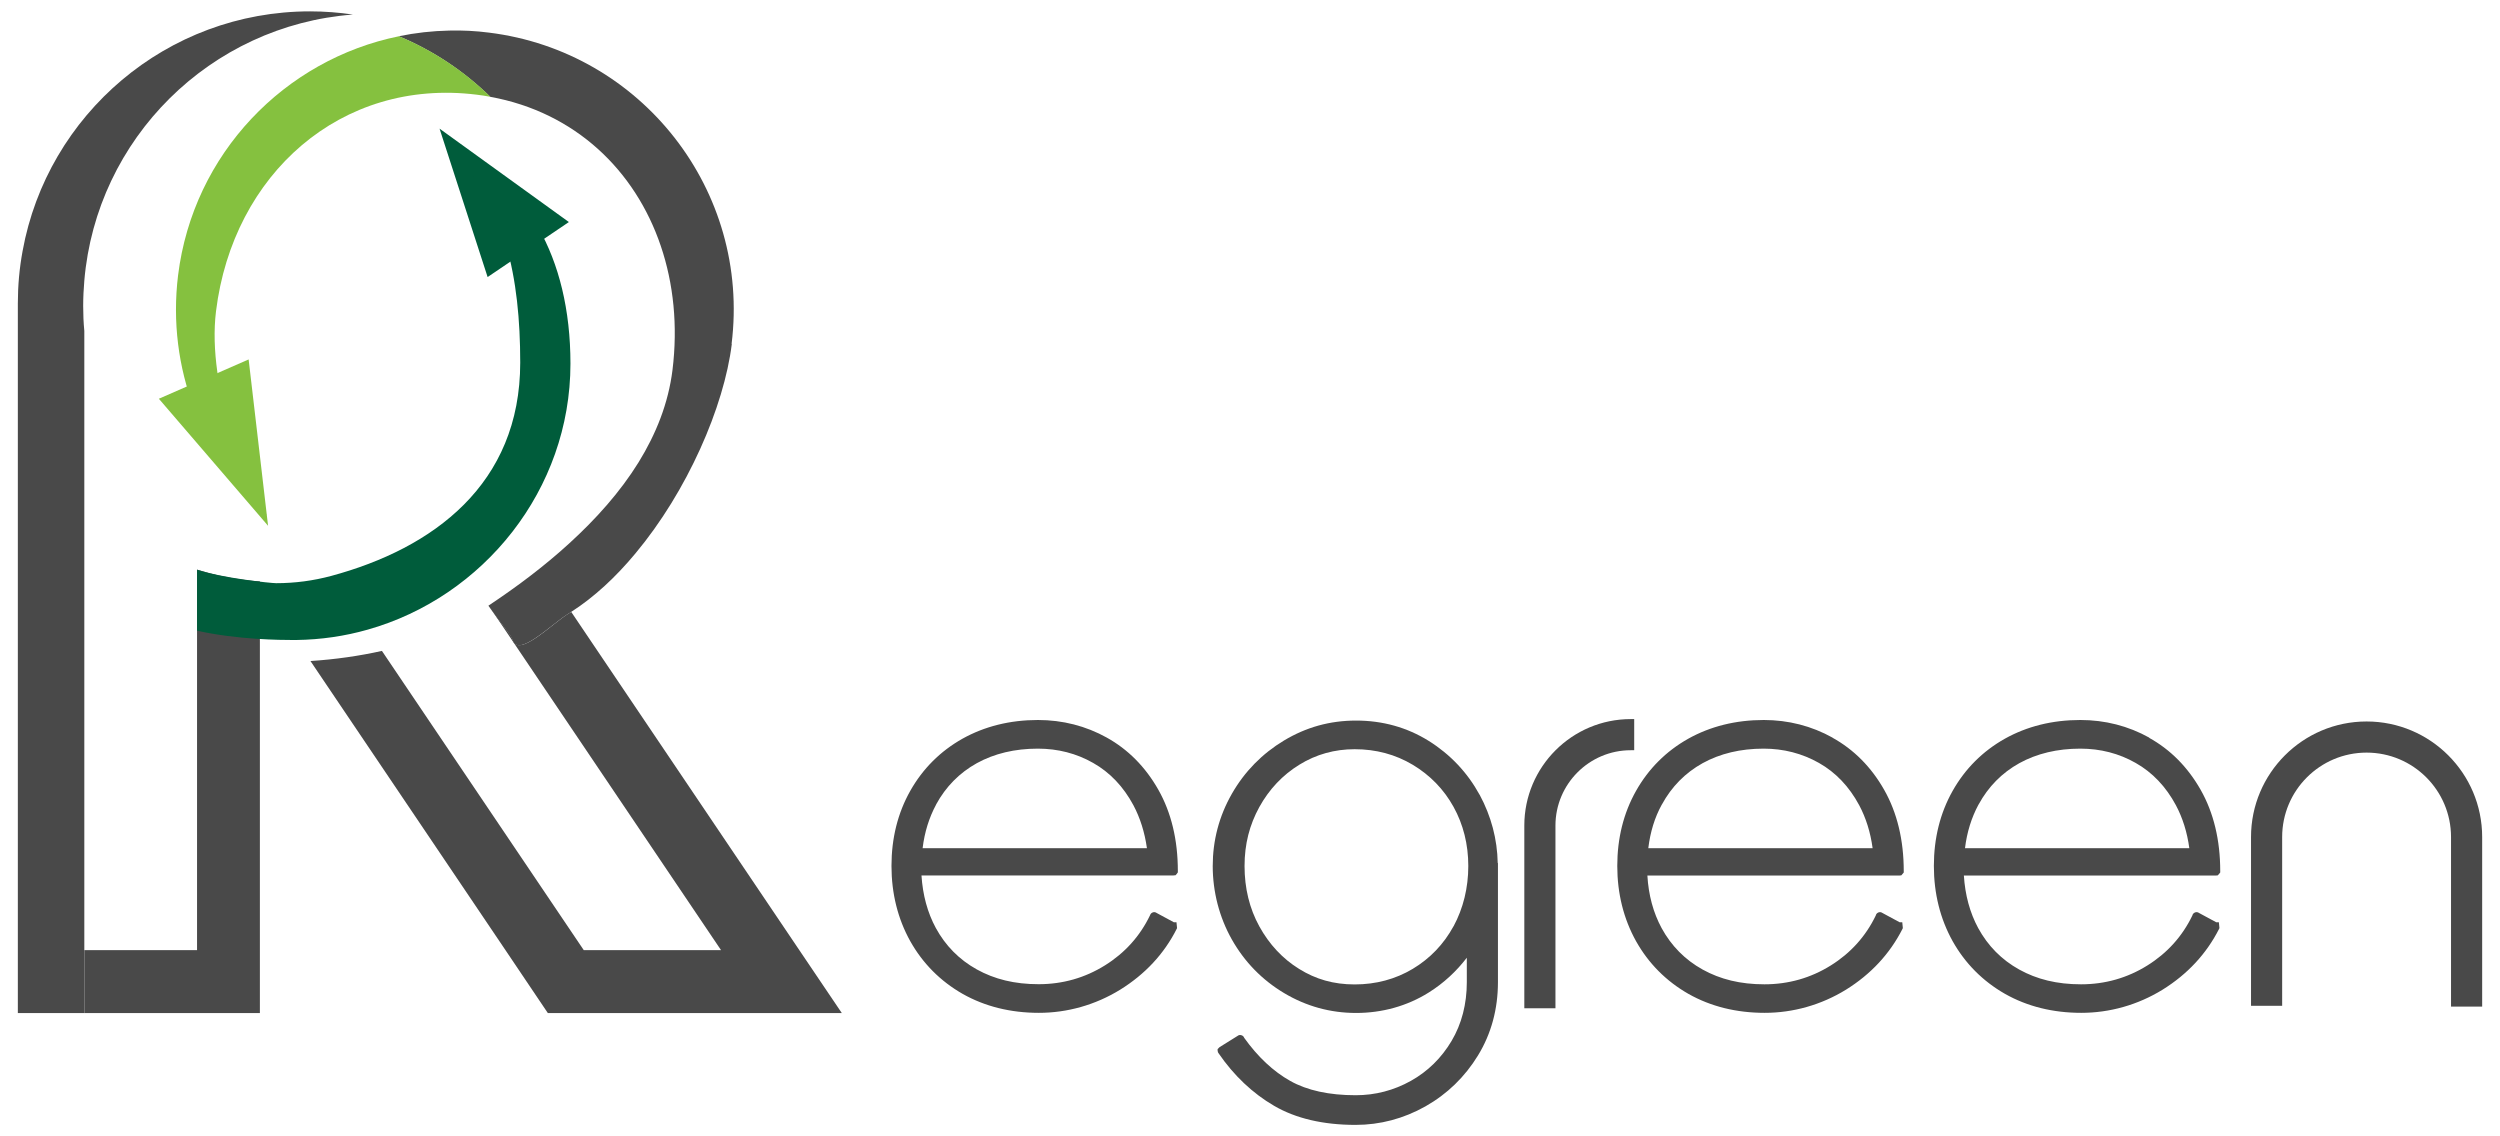 <svg xmlns="http://www.w3.org/2000/svg" id="_&#x56FE;&#x5C42;_1" data-name="&#x56FE;&#x5C42; 1" viewBox="0 0 220 100"><defs><style>      .cls-1 {        fill: #005c3b;      }      .cls-1, .cls-2, .cls-3 {        stroke-width: 0px;      }      .cls-2 {        fill: #494949;      }      .cls-3 {        fill: #85c13f;      }    </style></defs><g><path class="cls-2" d="M97.42,64.92c-1.87-1.04-3.91-1.56-6.08-1.56-2.46,0-4.7.56-6.65,1.65-1.95,1.1-3.49,2.64-4.59,4.59-1.1,1.95-1.65,4.17-1.65,6.6s.56,4.66,1.65,6.62c1.1,1.96,2.65,3.52,4.61,4.64,1.96,1.11,4.22,1.67,6.71,1.67s4.97-.69,7.16-2.04c2.19-1.36,3.86-3.15,4.97-5.35l.03-.07-.05-.51h-.23l-1.5-.81c-.12-.09-.27-.11-.4-.04-.1.05-.17.14-.2.24-.88,1.83-2.21,3.31-3.96,4.4-1.76,1.1-3.72,1.66-5.84,1.66s-3.89-.44-5.44-1.3c-1.55-.86-2.76-2.09-3.61-3.65-.73-1.35-1.15-2.9-1.26-4.62h22.16l.2-.02.09-.1h0s.11-.15.11-.15v-.13c0-2.73-.58-5.14-1.72-7.15-1.14-2.01-2.67-3.55-4.55-4.59ZM82.38,70.79c.85-1.56,2.05-2.78,3.58-3.63,1.54-.85,3.35-1.28,5.37-1.28,1.76,0,3.4.42,4.87,1.26,1.47.83,2.66,2.08,3.54,3.72.59,1.11.99,2.37,1.19,3.78h-19.74c.17-1.41.57-2.69,1.19-3.84Z"></path><path class="cls-2" d="M130.21,69.95c-1.07-1.96-2.58-3.56-4.48-4.75-1.91-1.19-4.06-1.79-6.39-1.79s-4.4.59-6.34,1.75c-1.93,1.16-3.48,2.74-4.6,4.7-1.12,1.96-1.68,4.1-1.68,6.35s.57,4.49,1.68,6.46c1.12,1.98,2.66,3.56,4.6,4.72,1.94,1.16,4.07,1.75,6.34,1.75s4.48-.6,6.39-1.8c1.31-.82,2.42-1.85,3.35-3.06v2.14c0,1.93-.45,3.68-1.34,5.18-.89,1.5-2.1,2.69-3.59,3.52-1.49.83-3.12,1.26-4.85,1.26-2.33,0-4.27-.42-5.76-1.26-1.48-.83-2.85-2.11-4.05-3.79-.03-.09-.1-.17-.19-.21-.14-.07-.29-.05-.41.05l-1.57.98-.17.17v.13s.03.15.03.15l.05.08c1.35,1.97,3,3.53,4.89,4.63,1.9,1.11,4.31,1.68,7.17,1.68,2.16,0,4.23-.55,6.15-1.63,1.91-1.08,3.47-2.59,4.63-4.49,1.16-1.9,1.75-4.07,1.75-6.45v-10.47h-.02c-.04-2.1-.57-4.12-1.59-6.01ZM127.91,81.51c-.86,1.58-2.07,2.84-3.59,3.75-1.52.91-3.24,1.37-5.11,1.37s-3.43-.46-4.88-1.36c-1.46-.9-2.64-2.17-3.51-3.75-.87-1.58-1.3-3.37-1.3-5.31s.44-3.62,1.3-5.19c.87-1.57,2.05-2.82,3.53-3.73,1.47-.91,3.11-1.36,4.86-1.36,1.87,0,3.59.46,5.11,1.37,1.52.91,2.73,2.15,3.59,3.7.86,1.55,1.3,3.31,1.3,5.21s-.44,3.72-1.3,5.31Z"></path><path class="cls-2" d="M161.28,64.92c-1.87-1.04-3.91-1.56-6.07-1.56-2.46,0-4.7.56-6.65,1.65-1.95,1.1-3.49,2.64-4.59,4.59-1.1,1.95-1.65,4.17-1.65,6.6s.56,4.66,1.65,6.62c1.1,1.96,2.65,3.52,4.61,4.64,1.96,1.11,4.22,1.67,6.71,1.67s4.97-.69,7.16-2.04c2.19-1.36,3.86-3.16,4.97-5.35l.03-.07-.05-.51h-.23l-1.5-.81c-.12-.09-.28-.11-.4-.04-.1.05-.18.14-.2.25-.88,1.83-2.21,3.31-3.96,4.4-1.76,1.1-3.72,1.66-5.84,1.66s-3.89-.44-5.44-1.3c-1.55-.86-2.76-2.09-3.61-3.65-.73-1.35-1.15-2.9-1.25-4.62h22.16l.19-.02.21-.25v-.12c0-2.73-.58-5.14-1.72-7.15-1.14-2.01-2.67-3.55-4.55-4.59ZM146.25,70.79c.85-1.56,2.05-2.78,3.58-3.63,1.54-.85,3.34-1.28,5.37-1.28,1.75,0,3.39.42,4.87,1.26,1.47.83,2.66,2.08,3.54,3.72.59,1.11.99,2.37,1.18,3.78h-19.74c.17-1.41.56-2.7,1.19-3.84Z"></path><path class="cls-2" d="M189.15,64.92c-1.87-1.04-3.91-1.56-6.08-1.56-2.47,0-4.7.56-6.65,1.65-1.95,1.1-3.49,2.64-4.59,4.59-1.1,1.95-1.65,4.17-1.65,6.6s.56,4.66,1.65,6.62c1.1,1.96,2.65,3.52,4.61,4.64,1.96,1.11,4.22,1.67,6.71,1.67s4.97-.69,7.16-2.04c2.19-1.36,3.86-3.16,4.97-5.35l.03-.07-.05-.51h-.23l-1.5-.81c-.12-.09-.27-.11-.4-.04-.1.05-.18.14-.2.25-.88,1.83-2.21,3.31-3.96,4.4-1.76,1.1-3.72,1.66-5.84,1.66s-3.89-.44-5.44-1.3c-1.55-.86-2.76-2.09-3.61-3.65-.73-1.35-1.15-2.9-1.26-4.62h22.16l.19-.02.21-.25v-.12c0-2.73-.58-5.14-1.72-7.15-1.14-2.01-2.67-3.55-4.55-4.59ZM174.12,70.79c.85-1.56,2.05-2.78,3.58-3.63,1.54-.85,3.35-1.28,5.37-1.28,1.76,0,3.4.42,4.87,1.26,1.47.83,2.66,2.08,3.54,3.72.59,1.11.99,2.37,1.18,3.78h-19.74c.17-1.41.57-2.69,1.19-3.84Z"></path><path class="cls-2" d="M143.81,66.02v-2.74h-.3c-5.17,0-9.37,4.2-9.37,9.37v16.08h2.74v-16.08c0-3.65,2.97-6.63,6.63-6.63h.3Z"></path><path class="cls-2" d="M208.26,63.49c-5.61,0-10.17,4.56-10.17,10.17v14.85h2.74v-14.85c0-4.1,3.33-7.43,7.43-7.43s7.43,3.33,7.43,7.43v14.92h2.74v-14.92c0-5.61-4.56-10.17-10.17-10.17Z"></path></g><g><g><path class="cls-2" d="M31.06,1.28c-12.55.95-22.58,10.91-23.64,23.42-.06.73-.1,1.47-.1,2.22s.03,1.47.1,2.2v60.03H1.57V26.72c0-1.58.14-3.13.42-4.64C4.17,10.09,14.67,1,27.29,1c1.28,0,2.54.1,3.77.28Z"></path><path class="cls-2" d="M22.87,51.17v37.98H7.42v-5.54h9.92v-33.48c.75.23,1.5.43,2.27.59.64.13,1.29.24,1.95.32.43.05.87.1,1.31.12Z"></path><path class="cls-2" d="M74.07,89.15h-25.86l-3.73-5.54-17.16-25.44c2.18-.14,4.32-.45,6.29-.89l17.76,26.33h12.08l-20.27-30.06c.88,1.26,1.82,2.33,1.94,2.74.47,1.66,3.44-1.39,4.89-2.28.09-.05.18-.11.26-.16l20.07,29.76,3.74,5.54Z"></path><path class="cls-2" d="M64.4,30.26c-.68,5.54-3.92,12.98-8.49,18.45-1.71,2.06-3.62,3.84-5.65,5.14-.09.06-.18.11-.26.17-.04.02-.09.06-.14.09-1.49.97-4.31,3.8-4.76,2.19-.12-.41-1.06-1.48-1.94-2.74-.06-.09-.12-.18-.18-.26,2.44-1.62,4.88-3.44,7.1-5.47,2.37-2.16,4.5-4.54,6.11-7.14,1.55-2.51,2.63-5.22,2.99-8.14.95-7.73-1.52-14.89-6.55-19.43-2.54-2.29-5.74-3.92-9.49-4.6-2.3-2.25-5.02-4.07-8.05-5.33,1.45-.3,2.94-.47,4.46-.5,1.15-.03,2.31.03,3.48.18,13.46,1.67,23.02,13.93,21.35,27.39Z"></path></g><g><path class="cls-3" d="M43.16,8.52c-.41-.08-.82-.14-1.23-.19-11.92-1.47-21.43,6.99-22.92,19.05-.84,6.82,2.82,15.4,4.47,17.99-5.67-5.19-8.81-12.94-7.81-21.14,1.33-10.74,9.41-19,19.44-21.04,3.03,1.26,5.75,3.08,8.05,5.33Z"></path><polygon class="cls-3" points="23.59 46.27 21.88 31.63 13.98 35.09 23.59 46.27"></polygon></g><g><polygon class="cls-1" points="38.68 11.32 42.91 24.38 50.06 19.54 38.68 11.32"></polygon><path class="cls-1" d="M50.2,32c0,11.11-7.67,20.54-17.85,23.41-2,.57-4.1.88-6.28.91-.11,0-.22,0-.33,0-.97,0-4.85-.02-8.4-.82v-5.37c2.1.72,6.48,1.19,6.96,1.19,1.67,0,3.29-.22,4.85-.64,8.97-2.42,16.63-8.06,16.63-18.77,0-7.44-1.34-14.16-6.05-18.53,6.41,2.4,10.47,9.13,10.47,18.63Z"></path></g></g></svg>
